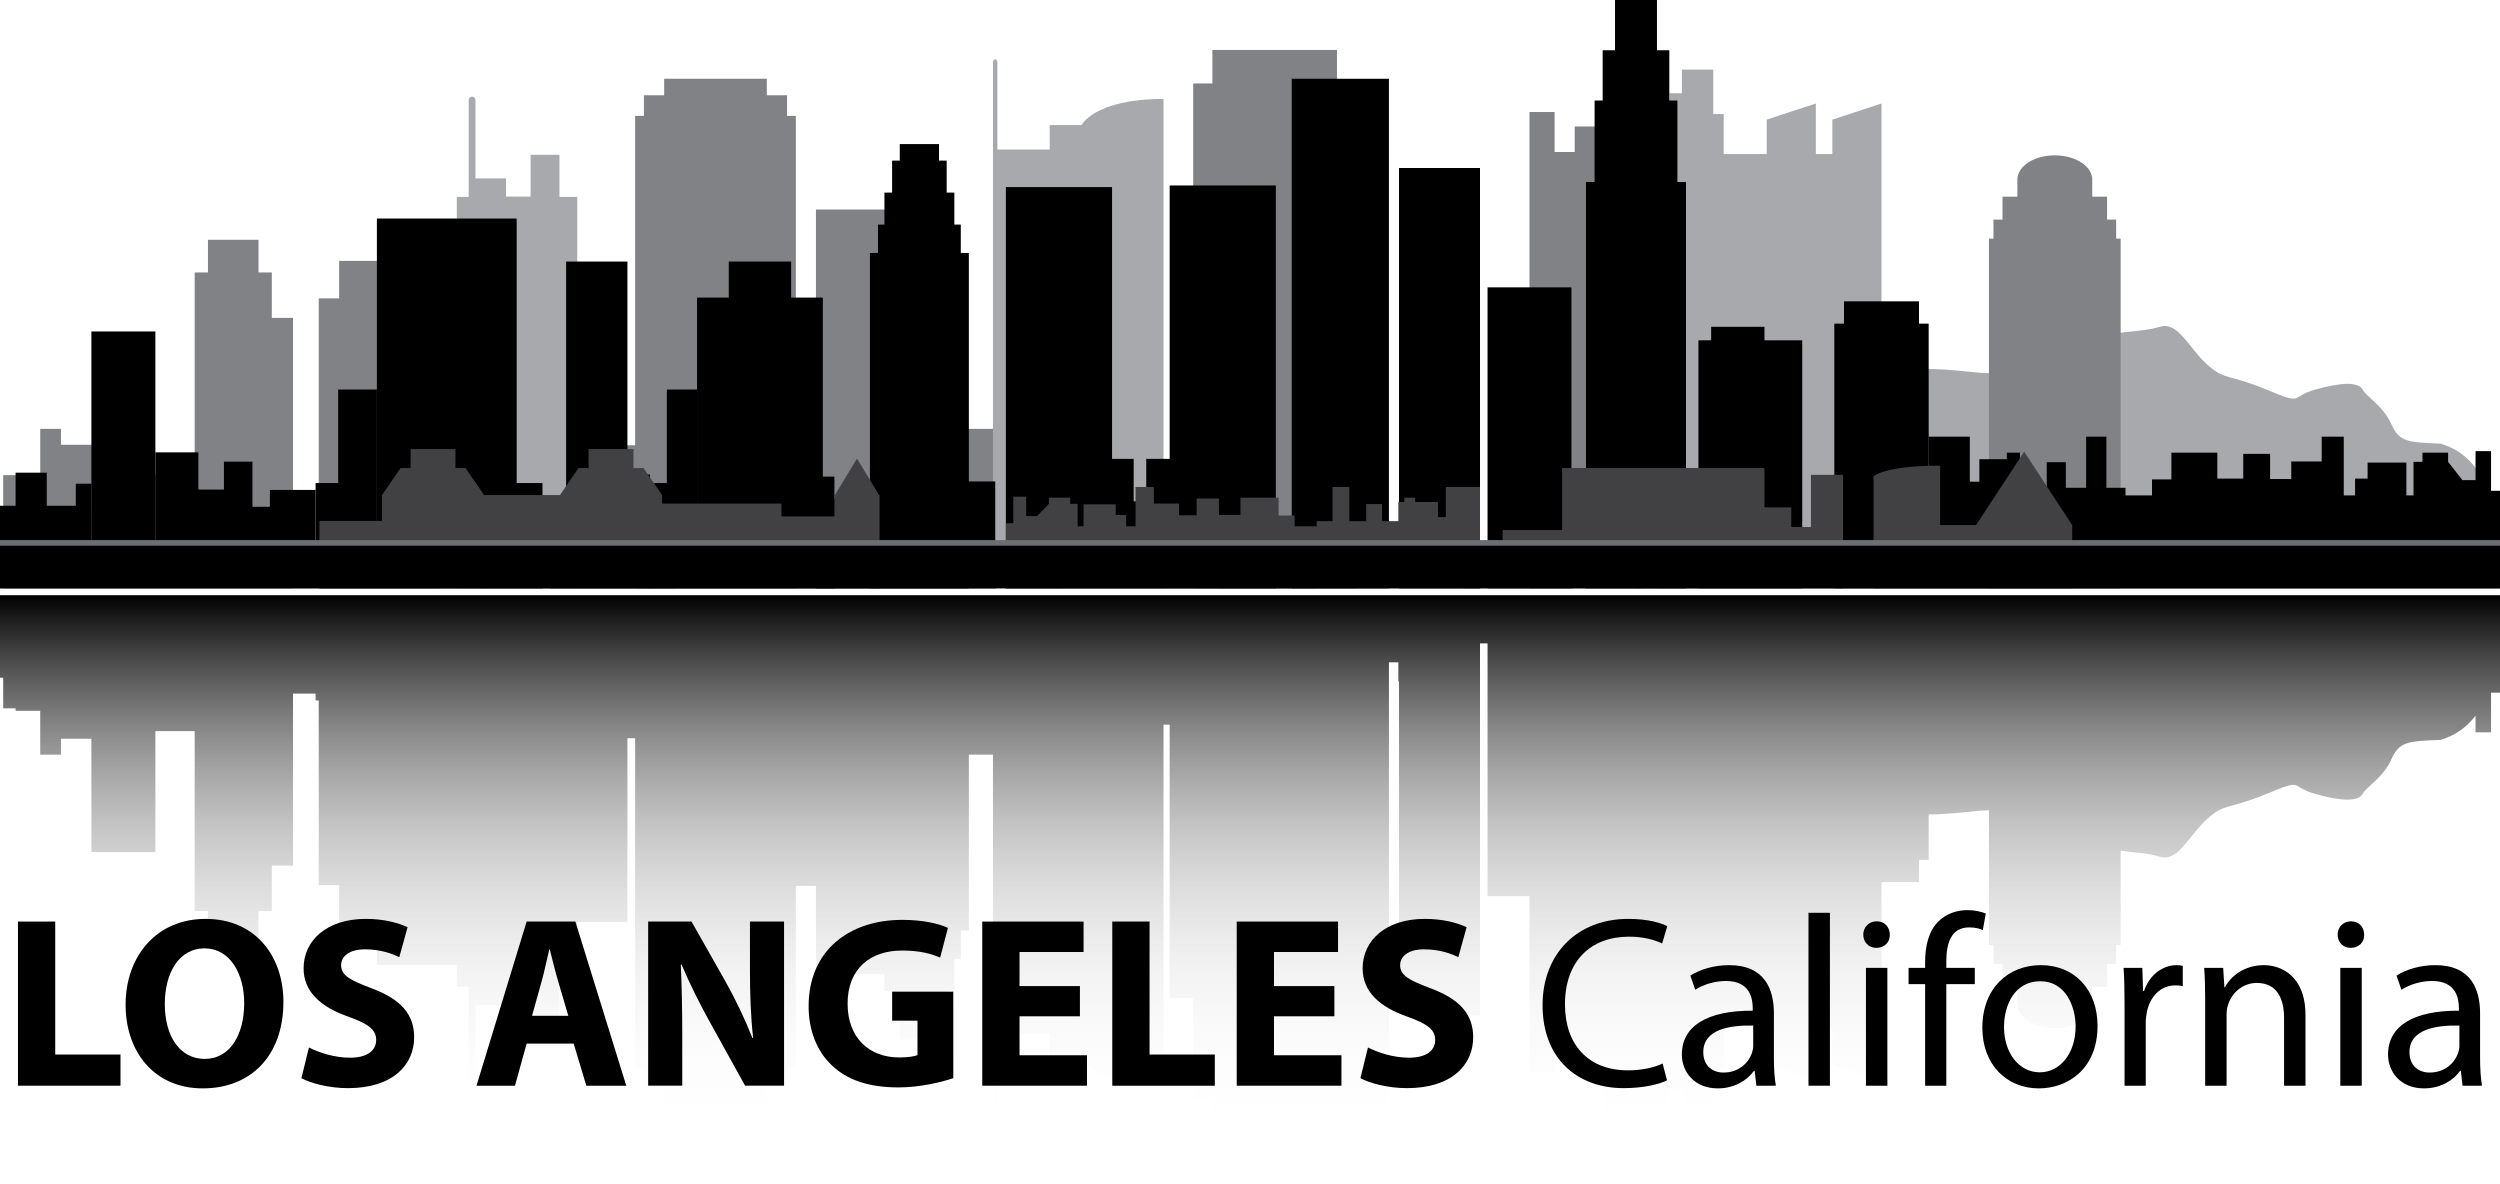 <svg xmlns="http://www.w3.org/2000/svg" xmlns:xlink="http://www.w3.org/1999/xlink" version="1.1" id="Layer_1" x="0px" y="0px" style="enable-background:new 0 0 1200 1200;" xml:space="preserve" viewBox="100 479.81 1000 473.41">
<g>
	<linearGradient id="SVGID_1_" gradientUnits="userSpaceOnUse" x1="600" y1="953.213" x2="600" y2="717.882">
		<stop offset="0" style="stop-color:#FFFFFF;stop-opacity:0"/>
		<stop offset="0.12" style="stop-color:#FBFBFB;stop-opacity:0.12"/>
		<stop offset="0.245" style="stop-color:#EEEEEE;stop-opacity:0.245"/>
		<stop offset="0.372" style="stop-color:#DADADA;stop-opacity:0.372"/>
		<stop offset="0.501" style="stop-color:#BCBCBC;stop-opacity:0.501"/>
		<stop offset="0.63" style="stop-color:#979797;stop-opacity:0.63"/>
		<stop offset="0.761" style="stop-color:#696969;stop-opacity:0.761"/>
		<stop offset="0.89" style="stop-color:#343434;stop-opacity:0.89"/>
		<stop offset="1" style="stop-color:#000000"/>
	</linearGradient>
	<path style="fill:url(#SVGID_1_);" d="M1099.307,717.882H948.259h-19.378h-33.3h-24.114h-18.871h-3.172h-12.198h-3.501h-8.165   h-1.191h-3.484h-4.373h-2.381h-8.333h-0.714h-15.599h-9.062h-1.043h-4.983h-10.524h-6.876h-2.88h-19.719h-5.826h-3.725h-13.049   h-2.665h-8.095h-6.014H692h-6.678h-25.719h-4.032h-13.105h-16.208h-9.562h-6.359h-0.466h-8.893h-13.893h-9.145h-0.664h-9.415   h-2.451h-6.908h-5.039h-8.639h-9.359H524.81h-13.823h-8.639h-4.252h-0.908h-9.647h-17.975h-17.741h-3.854h-14.207h-4.624h-2.765   h-8.036h-34.899h-4.624h-7.051h-1.004h-4.033h-1.89h-0.024H360h-0.323h-5.622h-3.088h-6.452h-9.032h-4.578h-4.454H320h-3.011   h-10.323h-5.161h-9.09h-9.7h-7.007h-22.918h-2.039h-9.032h-6.452h-7.773h-1.26h-9.027h-7.531h-0.962h-0.758h-6.989h-0.747h-0.651   h-8.817h-1.183h-10.215h-1.075h-0.411h-15.718l0,0h-25.591H101.28H100v2.246v14.802v2.246v13.729h1.28v12.251h4.956v0.981h9.859   v17.534h8.287v-6.365h12.177v45.326h25.591v-48.364h15.718v71.957h5.313v13.078h20.221v-13.078h5.313v-18.167h8.494v-68.813h9.027   v2.742h1.26v73.868h8.165v15.005h15.091v16.933h31.963v8.66h4.751v0.113v7.29v9.432v21.901c0,0.751,0.61,1.364,1.358,1.364   c0.748,0,1.357-0.613,1.357-1.364v-31.333h12.217v-7.29h9.842v16.722h11.539v-16.835h7.127v-25.864h20.062v-73.495h3.088v131.759   h3.515v8.252h8.098v6.602h41.056v-6.602h8.098v-8.252h3.516v-72.673h8.036v25.673v9.547h27.402v6.77h3.064v12.796h3.065v6.613   h15.699v-6.613h3.065V876.17h3.064v-12.796h2.581V852.03h3.226v-70.359h9.647v111.714h0v34.808c0,0.713,0.395,1.29,0.884,1.29   c0.488,0,0.884-0.577,0.884-1.29v-34.808h20.932v9.803h12.715c0,0,5.239,10.454,32.807,10.454c0-8.579,0-10.454,0-10.454V769.665   h2.451v109.355h9.415v40.806h7.675v13.414h24.92h24.92v-11.532h20.781V744.754h3.764v7.646h0.268v133.609H692V758.415v-21.239   h3.022v101.091h16.774v70.135h10.045v-15.988h8.035v10.205h7.961v10.38h3.226v20.107h4.947v20.107h16.774v-20.107h4.946v-20.107   h0.063v2.903h4.966v9.474h12.545v-17.791h4.182v-16.009h17.199v13.789l19.651,6.443v-20.233h6.61v13.789l19.651,6.443v-20.233   v-58.899h15v-8.925h3.871v-18.168c9.448-0.017,20.306-1.671,21.955-1.563c0.347,0.023,1.111-0.017,2.16-0.091v53.829h1.808v7.618   h3.615v9.167h5.939v6.843l0,0c0,5.348,6.705,9.683,14.977,9.683s14.977-4.335,14.977-9.683v-6.843h5.939v-9.167h3.615v-7.618h1.807   v-37.658c4.749,0.733,10.577,0.821,15.635,2.388c7.375,2.285,11.472-8.306,18.847-14.973c7.375-6.667,8.194-3.656,23.764-10.107   c15.57-6.452,9.014-3.011,19.667,0c10.653,3.011,17.209,3.011,18.848,0c1.639-3.011,8.194-6.452,11.472-13.763   c3.278-7.312,6.555-7.312,19.667-7.89c6.103-1.721,10.654-5.223,14.061-9.671v6.662h6.203v-15.868H1100v-19.701v-2.246v-14.802   v-2.246H1099.307z"/>
	<g>
		<path style="fill:#A7A9AC;" d="M1099.307,715.138c0,0,6.351-49.551-23.149-57.871c-13.111-0.578-16.389-0.578-19.667-7.89    c-3.278-7.312-9.833-10.753-11.472-13.763s-8.195-3.011-18.847,0c-10.653,3.011-4.097,6.452-19.667,0    c-15.569-6.452-16.389-3.441-23.764-10.107c-7.375-6.667-11.472-17.258-18.847-14.973c-7.375,2.285-16.389,1.425-21.305,4.005    c-4.917,2.581-17.208,11.72-20.486,14.462c-3.278,2.742-26.222-0.161-28.681,0c-2.458,0.161-25.403-3.602-33.597,0    c-8.194,3.602-22.535,16.505-26.222,20.376c-3.688,3.871-12.292,20.645-19.667,20.43c-7.375-0.215-16.901-4.194-27.042,2.581    c-10.141,6.774-21.306,15.806-21.306,15.806l-11.472,26.944H1099.307z"/>
		<polygon style="fill:#A7A9AC;" points="832.944,527.656 832.944,541.445 826.335,541.445 826.335,521.213 806.684,527.656     806.684,541.445 789.485,541.445 789.485,525.437 785.303,525.437 785.303,507.645 772.758,507.645 772.758,517.119     767.793,517.119 767.793,525.437 763.872,525.437 763.872,715.138 780.423,715.138 789.485,715.138 852.596,715.138     852.596,541.445 852.596,521.213   "/>
		<polygon style="fill:#808285;" points="414.824,526.167 414.824,517.915 406.725,517.915 406.725,511.313 365.669,511.313     365.669,517.915 357.571,517.915 357.571,526.167 354.056,526.167 354.056,715.138 418.339,715.138 418.339,526.167   "/>
		<polygon style="fill:#808285;" points="459.396,573.167 459.396,563.62 426.375,563.62 426.375,573.167 426.375,715.138     469.566,715.138 469.566,573.167   "/>
		<polygon style="fill:#808285;" points="634.791,513.195 634.791,499.781 609.871,499.781 584.951,499.781 584.951,513.195     577.276,513.195 577.276,715.138 609.871,715.138 642.466,715.138 642.466,513.195   "/>
		<polygon style="fill:#808285;" points="267.544,599.165 267.544,584.16 235.661,584.16 235.661,599.165 227.496,599.165     227.496,715.138 275.709,715.138 275.709,599.165   "/>
		<polygon style="fill:#808285;" points="753.481,524.619 753.481,540.607 745.445,540.607 745.445,530.402 729.876,530.402     729.876,540.607 721.841,540.607 721.841,524.619 711.797,524.619 711.797,715.138 756.996,715.138 756.996,524.619   "/>
		<polygon style="fill:#808285;" points="177.868,715.138 177.868,669.864 140.955,669.864 140.955,657.714 124.382,657.714     124.382,651.349 116.095,651.349 116.095,669.864 101.28,669.864 101.28,715.138   "/>
		<polygon style="fill:#808285;" points="370.762,657.926 331.086,657.926 331.086,668.976 323.553,668.976 323.553,630.121     292.415,630.121 292.415,715.138 370.762,715.138   "/>
		<polygon style="fill:#808285;" points="469.566,715.138 524.81,715.138 524.81,668.129 509.241,668.129 509.241,651.349     487.143,651.349 487.143,661.186 469.566,661.186   "/>
		<polygon style="fill:#808285;" points="587.085,660.752 613.451,660.752 613.451,680.713 619.101,680.713 619.101,668.129     626.258,668.129 626.258,715.138 587.085,715.138   "/>
		<path style="fill:#A7A9AC;" d="M532.602,529.833h-12.715v9.803h-20.932v-34.808c0-0.713-0.395-1.29-0.884-1.29    c-0.489,0-0.884,0.577-0.884,1.29v34.808h0v175.502h68.222V529.833c0,0,0-1.875,0-10.454    C537.842,519.379,532.602,529.833,532.602,529.833z"/>
		<path style="fill:#808285;" d="M946.452,567.646h-3.615v-9.167h-5.939v-6.843c0-5.348-6.705-9.683-14.977-9.683    c-8.271,0-14.977,4.335-14.977,9.683h0v6.843h-5.939v9.167h-3.615v7.618h-1.808v139.875h52.678V575.263h-1.807V567.646z"/>
		<polygon style="fill:#808285;" points="183.181,588.795 183.181,575.717 203.402,575.717 203.402,588.795 208.715,588.795     208.715,606.962 217.209,606.962 217.209,715.138 208.715,715.138 200.221,715.138 177.868,715.138 177.868,588.795   "/>
		<path style="fill:#A7A9AC;" d="M287.467,558.567v-16.835v17.954v-1.232v-7.29v-31.333c0-0.751,0.61-1.364,1.358-1.364    c0.748,0,1.357,0.612,1.357,1.364v31.333h12.217v7.29h9.842v-16.722h11.539v16.835h7.127v156.571h-48.19V558.567H287.467z"/>
		<rect x="136.559" y="612.388" width="25.591" height="102.75"/>
		<polygon points="207.957,675.776 207.957,682.529 200.968,682.529 200.968,664.473 189.57,664.473 189.57,675.638     179.355,675.638 179.355,660.752 162.15,660.752 162.15,715.138 178.279,715.138 179.355,715.138 189.57,715.138 190.753,715.138     199.57,715.138 200.968,715.138 207.957,715.138 209.677,715.138 226.237,715.138 226.237,675.776   "/>
		<polygon points="306.667,673.033 306.667,567.227 250.753,567.227 250.753,715.138 301.505,715.138 306.667,715.138     316.989,715.138 316.989,673.033   "/>
		<polygon points="350.968,669.592 350.968,584.431 326.452,584.431 326.452,678.624 320,678.624 320,715.138 326.452,715.138     335.484,715.138 344.516,715.138 350.968,715.138 360,715.138 360,669.592   "/>
		<polygon points="235.269,635.614 235.269,673.033 226.237,673.033 226.237,715.138 235.269,715.138 241.72,715.138     250.753,715.138 250.753,635.614   "/>
		<polygon points="366.729,635.614 366.729,673.033 359.677,673.033 359.677,715.138 366.729,715.138 371.766,715.138     378.817,715.138 378.817,635.614   "/>
		<polygon points="136.532,682.116 136.532,673.294 130.323,673.294 130.323,682.116 118.71,682.116 118.71,668.884     106.237,668.884 106.237,682.116 100,682.116 100,715.138 136.559,715.138 136.559,682.116   "/>
		<polygon points="429.14,670.453 429.14,598.84 416.452,598.84 416.452,584.431 391.505,584.431 391.505,598.84 378.817,598.84     378.817,715.138 383.441,715.138 429.14,715.138 433.763,715.138 433.763,670.453   "/>
		<polygon points="737.837,552.603 737.837,520.022 741.063,520.022 741.063,499.915 746.009,499.915 746.009,479.807     762.784,479.807 762.784,499.915 767.73,499.915 767.73,520.022 770.956,520.022 770.956,552.603 774.396,552.603     774.396,715.138 734.396,715.138 734.396,552.603   "/>
		<polygon points="805.778,615.936 805.778,610.533 784.46,610.533 784.46,615.936 779.379,615.936 779.379,715.138     820.885,715.138 820.885,615.936   "/>
		<polygon points="567.861,554.001 567.861,663.356 558.502,663.356 558.502,680.345 553.462,680.345 553.462,663.356     544.823,663.356 544.823,554.646 502.348,554.646 502.348,715.138 510.987,715.138 535.464,715.138 544.823,715.138     553.462,715.138 558.502,715.138 567.861,715.138 577.94,715.138 600.977,715.138 610.336,715.138 610.336,554.001   "/>
		<rect x="616.696" y="511.313" width="38.876" height="203.826"/>
		<polygon points="484.315,580.99 484.315,569.646 481.734,569.646 481.734,556.85 478.669,556.85 478.669,544.054 475.605,544.054     475.605,537.442 459.906,537.442 459.906,544.054 456.841,544.054 456.841,556.85 453.777,556.85 453.777,569.646     451.196,569.646 451.196,580.99 447.97,580.99 447.97,715.138 487.54,715.138 487.54,580.99   "/>
		<polygon points="498.095,672.388 486.053,672.388 486.053,690.13 478.633,690.13 478.633,684.646 466.053,684.646 466.053,678.84     460.246,678.84 460.246,681.259 450.569,681.259 450.569,687.549 443.794,687.549 443.794,679.162 432.182,679.162     432.182,686.904 426.375,686.904 426.375,715.138 498.095,715.138   "/>
		
			<rect x="695.022" y="594.754" transform="matrix(-1 -1.224647e-16 1.224647e-16 -1 1423.593 1309.892)" width="33.548" height="120.385"/>
		
			<rect x="659.603" y="547.012" transform="matrix(-1 -1.224647e-16 1.224647e-16 -1 1351.604 1262.15)" width="32.397" height="168.127"/>
		<polygon points="837.596,609.27 837.596,600.345 867.596,600.345 867.596,609.27 871.467,609.27 871.467,715.138 833.725,715.138     833.725,609.27   "/>
		<polygon points="871.467,654.478 887.927,654.478 887.927,672.482 891.744,672.482 891.744,663.48 902.717,663.48     902.717,660.886 907.965,660.886 907.965,663.48 910.828,663.48 910.828,674.923 918.7,674.923 918.7,664.7 926.334,664.7     926.334,674.923 934.444,674.923 934.444,654.478 942.555,654.478 942.555,674.923 950.189,674.923 950.189,677.974     960.805,677.974 960.805,671.566 968.558,671.566 968.558,660.886 986.926,660.886 986.926,671.261 997.303,671.261     997.303,661.344 1008.038,661.344 1008.038,671.414 1016.507,671.414 1016.507,664.395 1023.782,664.395 1028.673,664.395     1028.673,654.478 1037.499,654.478 1037.499,677.974 1042.032,677.974 1042.032,671.261 1047.041,671.261 1047.041,664.853     1062.547,664.853 1062.547,677.974 1065.41,677.974 1065.41,664.548 1068.988,664.548 1068.988,660.886 1079.246,660.886     1079.246,664.548 1084.971,671.871 1090.219,671.871 1090.219,660.276 1096.422,660.276 1096.422,676.143 1100,676.143     1100,715.138 871.467,715.138   "/>
		<polygon style="fill:#414042;" points="442.794,663.237 433.956,677.835 433.763,677.835 433.763,686.357 412.573,686.357     412.573,681.244 364.839,681.244 364.839,677.835 357.411,667.04 353.387,667.04 353.387,659.434 335.434,659.434 335.434,667.04     331.411,667.04 323.982,677.835 293.649,677.835 286.22,667.04 282.196,667.04 282.196,659.434 264.244,659.434 264.244,667.04     260.22,667.04 252.792,677.835 252.792,688.196 227.772,688.196 227.772,715.138 252.792,715.138 252.792,715.138     364.815,715.138 364.839,715.138 433.763,715.138 451.825,715.138 451.825,677.835 451.632,677.835   "/>
		<polygon style="fill:#414042;" points="701.036,696.839 701.036,691.833 724.846,691.833 724.846,667.014 805.798,667.014     805.798,682.753 816.512,682.753 816.512,690.622 824.369,690.622 824.369,669.738 837.226,669.738 837.226,715.138     825.56,715.138 824.369,715.138 816.512,715.138 814.131,715.138 805.798,715.138 805.083,715.138 724.846,715.138     709.132,715.138 701.036,715.138 685.322,715.138 685.322,696.839   "/>
		<path style="fill:#414042;" d="M876.054,666.066c0,3.493,0,4.257,0,4.257v19.508h14.375l19.226-29.335l19.226,29.335v25.307    h-79.457v-24.907v-0.4v-19.508h-0.009C849.416,670.323,853.67,666.066,876.054,666.066z"/>
		<polygon style="fill:#414042;" points="692,674.605 678.34,674.605 678.34,686.635 675.173,686.635 675.173,680.62     666.066,680.62 666.066,678.887 661.711,678.887 661.711,680.62 659.336,680.62 659.336,688.267 652.803,688.267 652.803,681.436     646.468,681.436 646.468,688.267 639.737,688.267 639.737,674.605 633.006,674.605 633.006,688.267 626.671,688.267     626.671,690.306 617.862,690.306 617.862,686.024 611.428,686.024 611.428,678.887 596.184,678.887 596.184,685.82     587.573,685.82 587.573,679.193 578.664,679.193 578.664,685.922 571.636,685.922 571.636,681.232 565.598,681.232     561.54,681.232 561.54,674.605 554.215,674.605 554.215,690.306 550.454,690.306 550.454,685.82 546.296,685.82 546.296,681.538     533.429,681.538 533.429,690.306 531.053,690.306 531.053,681.334 528.083,681.334 528.083,678.887 519.571,678.887     519.571,681.334 514.82,686.228 510.464,686.228 510.464,678.479 505.317,678.479 505.317,689.082 502.348,689.082     502.348,715.138 692,715.138   "/>
		<g>
			<rect x="100" y="695.844" style="fill:#6D6E71;" width="1000" height="17.048"/>
			<rect x="100" y="698.091" width="1000" height="17.048"/>
		</g>
	</g>
	<g>
		<path d="M107.186,848.436h14.904v53.188h26.107v12.469h-41.011V848.436z"/>
		<path d="M213.362,880.582c0,21.529-13.054,34.582-32.244,34.582c-19.483,0-30.88-14.709-30.88-33.413    c0-19.677,12.567-34.386,31.952-34.386C202.354,847.364,213.362,862.464,213.362,880.582z M165.921,881.459    c0,12.859,6.039,21.918,15.975,21.918c10.034,0,15.781-9.547,15.781-22.307c0-11.787-5.649-21.918-15.877-21.918    C171.766,859.151,165.921,868.698,165.921,881.459z"/>
		<path d="M223.582,898.799c3.994,2.045,10.132,4.092,16.463,4.092c6.82,0,10.424-2.826,10.424-7.112    c0-4.092-3.118-6.43-11.008-9.255c-10.91-3.798-18.022-9.839-18.022-19.385c0-11.202,9.351-19.775,24.84-19.775    c7.404,0,12.859,1.559,16.756,3.312l-3.312,11.981c-2.63-1.266-7.306-3.117-13.736-3.117c-6.429,0-9.546,2.922-9.546,6.331    c0,4.189,3.702,6.04,12.177,9.255c11.592,4.287,17.047,10.326,17.047,19.581c0,11.008-8.475,20.359-26.495,20.359    c-7.501,0-14.905-1.947-18.607-3.994L223.582,898.799z"/>
		<path d="M310.664,897.24l-4.676,16.852h-15.393l20.068-65.656h19.483l20.359,65.656H334.53l-5.066-16.852H310.664z     M327.32,886.134l-4.09-13.93c-1.169-3.896-2.338-8.767-3.312-12.663h-0.196c-0.974,3.896-1.949,8.865-3.02,12.663l-3.896,13.93    H327.32z"/>
		<path d="M359.266,914.092v-65.656h17.34l13.638,24.06c3.896,6.917,7.793,15.099,10.716,22.503h0.292    c-0.974-8.669-1.267-17.534-1.267-27.373v-19.191h13.638v65.656h-15.585l-14.028-25.328c-3.896-7.014-8.183-15.489-11.397-23.185    l-0.292,0.098c0.39,8.669,0.584,17.924,0.584,28.639v19.775H359.266z"/>
		<path d="M481.317,911.072c-4.579,1.559-13.248,3.702-21.918,3.702c-11.983,0-20.652-3.02-26.692-8.865    c-6.039-5.649-9.351-14.222-9.253-23.866c0.096-21.82,15.975-34.289,37.503-34.289c8.475,0,15.003,1.655,18.217,3.214    l-3.118,11.885c-3.604-1.559-8.085-2.826-15.293-2.826c-12.371,0-21.723,7.014-21.723,21.237c0,13.54,8.475,21.528,20.652,21.528    c3.41,0,6.137-0.39,7.306-0.975v-13.734h-10.13v-11.592h24.45V911.072z"/>
		<path d="M531.966,886.33h-24.158v15.586h26.983v12.177h-41.888v-65.656h40.524v12.177h-25.619v13.638h24.158V886.33z"/>
		<path d="M544.915,848.436h14.905v53.188h26.107v12.469h-41.012V848.436z"/>
		<path d="M633.751,886.33h-24.158v15.586h26.983v12.177h-41.888v-65.656h40.524v12.177h-25.62v13.638h24.158V886.33z"/>
		<path d="M647.19,898.799c3.994,2.045,10.132,4.092,16.463,4.092c6.82,0,10.424-2.826,10.424-7.112    c0-4.092-3.118-6.43-11.008-9.255c-10.91-3.798-18.022-9.839-18.022-19.385c0-11.202,9.351-19.775,24.84-19.775    c7.404,0,12.859,1.559,16.756,3.312l-3.312,11.981c-2.63-1.266-7.306-3.117-13.736-3.117c-6.429,0-9.547,2.922-9.547,6.331    c0,4.189,3.702,6.04,12.177,9.255c11.592,4.287,17.047,10.326,17.047,19.581c0,11.008-8.474,20.359-26.495,20.359    c-7.501,0-14.905-1.947-18.607-3.994L647.19,898.799z"/>
		<path d="M766.805,911.949c-3.118,1.559-9.352,3.117-17.34,3.117c-18.509,0-32.439-11.689-32.439-33.217    c0-20.554,13.93-34.484,34.29-34.484c8.183,0,13.346,1.753,15.586,2.922l-2.045,6.916c-3.214-1.559-7.793-2.727-13.248-2.727    c-15.391,0-25.619,9.839-25.619,27.081c0,16.073,9.255,26.399,25.23,26.399c5.163,0,10.424-1.071,13.832-2.728L766.805,911.949z"/>
		<path d="M802.55,914.092l-0.682-5.943h-0.292c-2.63,3.702-7.696,7.014-14.418,7.014c-9.547,0-14.416-6.722-14.416-13.54    c0-11.397,10.13-17.632,28.346-17.534v-0.975c0-3.896-1.072-10.91-10.714-10.91c-4.384,0-8.963,1.363-12.275,3.508l-1.949-5.651    c3.897-2.533,9.547-4.189,15.489-4.189c14.418,0,17.924,9.84,17.924,19.289v17.632c0,4.092,0.196,8.085,0.78,11.3H802.55z     M801.284,890.032c-9.352-0.196-19.97,1.461-19.97,10.618c0,5.553,3.702,8.182,8.085,8.182c6.138,0,10.034-3.896,11.397-7.89    c0.292-0.877,0.487-1.851,0.487-2.728V890.032z"/>
		<path d="M823.393,844.929h8.572v69.163h-8.572V844.929z"/>
		<path d="M855.926,853.696c0.096,2.922-2.046,5.259-5.456,5.259c-3.019,0-5.162-2.337-5.162-5.259c0-3.02,2.239-5.358,5.357-5.358    C853.88,848.338,855.926,850.676,855.926,853.696z M846.38,914.092v-47.147h8.572v47.147H846.38z"/>
		<path d="M870.048,914.092v-40.621h-6.624v-6.526h6.624v-2.241c0-6.624,1.461-12.664,5.455-16.463    c3.216-3.118,7.501-4.384,11.495-4.384c3.02,0,5.65,0.682,7.306,1.363l-1.169,6.624c-1.266-0.585-3.019-1.071-5.455-1.071    c-7.306,0-9.157,6.429-9.157,13.637v2.534h11.397v6.526h-11.397v40.621H870.048z"/>
		<path d="M939.014,890.128c0,17.438-12.079,25.035-23.477,25.035c-12.761,0-22.599-9.351-22.599-24.256    c0-15.781,10.326-25.036,23.379-25.036C929.857,865.872,939.014,875.712,939.014,890.128z M901.607,890.616    c0,10.326,5.943,18.119,14.32,18.119c8.183,0,14.32-7.696,14.32-18.314c0-7.989-3.994-18.119-14.124-18.119    C905.991,872.302,901.607,881.653,901.607,890.616z"/>
		<path d="M949.823,881.653c0-5.551-0.098-10.325-0.39-14.708h7.5l0.292,9.253h0.39c2.144-6.331,7.306-10.326,13.054-10.326    c0.974,0,1.655,0.098,2.435,0.293v8.085c-0.876-0.195-1.753-0.293-2.922-0.293c-6.039,0-10.326,4.579-11.495,11.008    c-0.194,1.169-0.39,2.534-0.39,3.995v25.132h-8.474V881.653z"/>
		<path d="M982.063,879.706c0-4.871-0.098-8.865-0.39-12.761h7.598l0.487,7.792h0.194c2.338-4.48,7.793-8.865,15.587-8.865    c6.526,0,16.657,3.897,16.657,20.068v28.152h-8.572v-27.178c0-7.598-2.826-13.93-10.911-13.93c-5.649,0-10.033,3.994-11.494,8.767    c-0.39,1.071-0.585,2.533-0.585,3.994v28.348h-8.571V879.706z"/>
		<path d="M1045.669,853.696c0.097,2.922-2.046,5.259-5.456,5.259c-3.019,0-5.161-2.337-5.161-5.259c0-3.02,2.239-5.358,5.357-5.358    C1043.623,848.338,1045.669,850.676,1045.669,853.696z M1036.123,914.092v-47.147h8.571v47.147H1036.123z"/>
		<path d="M1085.02,914.092l-0.682-5.943h-0.292c-2.63,3.702-7.696,7.014-14.418,7.014c-9.547,0-14.416-6.722-14.416-13.54    c0-11.397,10.13-17.632,28.346-17.534v-0.975c0-3.896-1.072-10.91-10.714-10.91c-4.384,0-8.963,1.363-12.275,3.508l-1.949-5.651    c3.897-2.533,9.546-4.189,15.489-4.189c14.418,0,17.924,9.84,17.924,19.289v17.632c0,4.092,0.196,8.085,0.78,11.3H1085.02z     M1083.755,890.032c-9.352-0.196-19.97,1.461-19.97,10.618c0,5.553,3.702,8.182,8.085,8.182c6.138,0,10.034-3.896,11.397-7.89    c0.292-0.877,0.488-1.851,0.488-2.728V890.032z"/>
	</g>
</g>
</svg>
